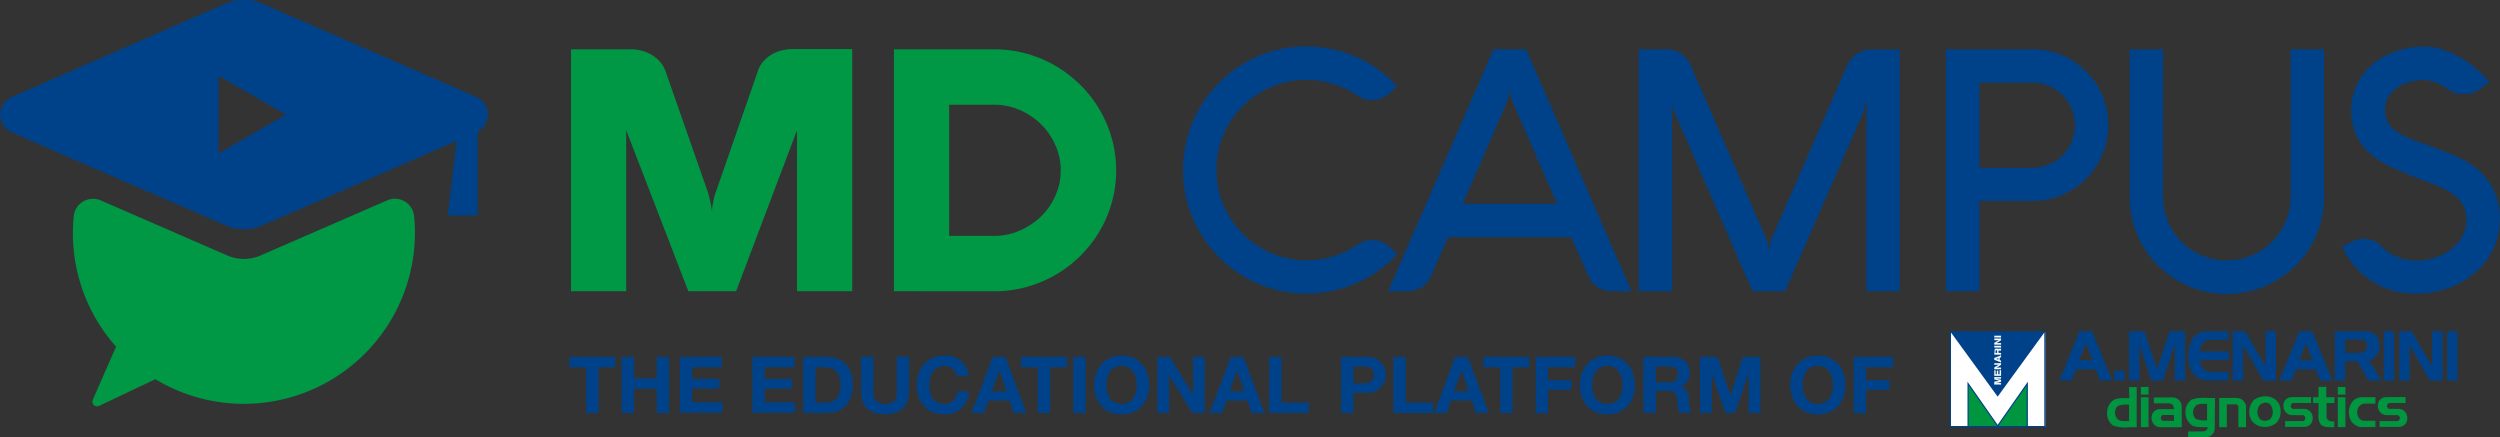 <svg id="Calque_1" data-name="Calque 1" xmlns="http://www.w3.org/2000/svg" viewBox="0 0 427.34 74.76"><rect x="0" y="0" width="427.34" height="74.76" fill="#333333" stroke="none"/><defs><style>.cls-1{fill:#009845;}.cls-2{fill:#004289;}.cls-3{fill:#fff;}.cls-4{fill:#009640;}.cls-5,.cls-6{fill:none;}.cls-5{stroke:#004289;stroke-width:0.21px;}.cls-6{stroke:#fff;stroke-width:0.03px;}</style></defs><path class="cls-1" d="M74.15,44,52.52,53.41a7.14,7.14,0,0,1-5.73,0L25.17,44a3.32,3.32,0,0,0-4.61,2.74c-.09.94-.14,1.89-.14,2.86A29.08,29.08,0,0,0,27.8,69l-4,9.14a.8.8,0,0,0,1.08,1l9.64-4.57A29.25,29.25,0,0,0,78.88,50.17a27,27,0,0,0-.14-3.5A3.29,3.29,0,0,0,74.15,44Z" transform="translate(-7.96 -9.75)"/><path class="cls-2" d="M89.37,26.32l-36.74-16a7.5,7.5,0,0,0-6,0L10,26.32a3.3,3.3,0,0,0,0,6.06L22.84,38,46.68,48.33a7.5,7.5,0,0,0,6,0L76.47,38,86,33.84l-1.5,12.74h5.12V32.24A3.29,3.29,0,0,0,89.37,26.32ZM45.31,36V22.69l11.52,6.66Z" transform="translate(-7.96 -9.75)"/><path class="cls-1" d="M153.64,59.53H144.2V32L133.79,59.53h-8.17L115,32V59.53h-9.43V18.18H115.9a6.77,6.77,0,0,1,1.9.28,6.63,6.63,0,0,1,1.69.75,5.91,5.91,0,0,1,1.34,1.15,5.1,5.1,0,0,1,.87,1.49l7.24,20.69c.09.31.19.65.27,1s.17.75.25,1.09.14.83.2,1.27a10.23,10.23,0,0,1,.14-1.24c.06-.34.13-.71.22-1.11a6.5,6.5,0,0,1,.33-1.05l7.19-20.69a4.49,4.49,0,0,1,.89-1.56,5.65,5.65,0,0,1,1.39-1.15,6.43,6.43,0,0,1,1.7-.71,7.29,7.29,0,0,1,1.85-.25h10.27Z" transform="translate(-7.96 -9.75)"/><path class="cls-1" d="M160.77,59.53V18.18h17.11A20.83,20.83,0,0,1,188.38,21a21.84,21.84,0,0,1,4.23,3.25,20.25,20.25,0,0,1,3.27,4.18A20.67,20.67,0,0,1,198,33.38a20.51,20.51,0,0,1,0,11,20.58,20.58,0,0,1-5.38,9.12,21,21,0,0,1-4.23,3.23,20.81,20.81,0,0,1-10.5,2.81Zm17.11-9.46a10.9,10.9,0,0,0,4.34-.88,12.29,12.29,0,0,0,3.64-2.39,11.41,11.41,0,0,0,2.49-3.57,10.66,10.66,0,0,0,0-8.71,11.57,11.57,0,0,0-2.49-3.58,12,12,0,0,0-3.64-2.41,10.9,10.9,0,0,0-4.34-.88H170.2V50.07Z" transform="translate(-7.96 -9.75)"/><path class="cls-2" d="M215.91,38.85a14.93,14.93,0,0,0,1.21,6,15.45,15.45,0,0,0,8.2,8.19,15.49,15.49,0,0,0,10.67.49,16.13,16.13,0,0,0,4.1-2,4.18,4.18,0,0,1,2.39-.72,4.36,4.36,0,0,1,1.81.35,5,5,0,0,1,1.43,1l1.06,1.07A21.89,21.89,0,0,1,243.6,56a20.67,20.67,0,0,1-3.71,2.12,21.92,21.92,0,0,1-4.13,1.34,20.41,20.41,0,0,1-4.44.48,20.62,20.62,0,0,1-8.23-1.66,21.26,21.26,0,0,1-11.24-11.24,20.61,20.61,0,0,1-1.66-8.22,20.88,20.88,0,0,1,.75-5.62,21.23,21.23,0,0,1,9.71-12.62,21.31,21.31,0,0,1,5-2.14,20.88,20.88,0,0,1,5.62-.75,20.41,20.41,0,0,1,4.44.48,21.92,21.92,0,0,1,4.13,1.34,20.67,20.67,0,0,1,3.71,2.12,21.38,21.38,0,0,1,3.18,2.82l-1.06,1.06a5,5,0,0,1-1.45,1,4.21,4.21,0,0,1-1.79.36,4.15,4.15,0,0,1-2.39-.75,16,16,0,0,0-4.11-2,15.46,15.46,0,0,0-10.66.49,15.45,15.45,0,0,0-8.2,8.19A14.94,14.94,0,0,0,215.91,38.85Z" transform="translate(-7.96 -9.75)"/><path class="cls-2" d="M263.26,18.18h5.57l18,41.35h-3.28a4.44,4.44,0,0,1-2.46-.7,4.3,4.3,0,0,1-1.64-1.95l-2.89-6.58H255.47l-2.86,6.58A4.2,4.2,0,0,1,251,58.81a4.44,4.44,0,0,1-2.47.72h-3.28Zm2.25,9.12L258,44.59h16.13L266.58,27.3a6.86,6.86,0,0,1-.55-2.45,10.13,10.13,0,0,1-.19,1.33A6.11,6.11,0,0,1,265.51,27.3Z" transform="translate(-7.96 -9.75)"/><path class="cls-2" d="M332.69,59.53H327V26.61c0,.06,0,.19-.08.39s-.09.43-.13.69-.11.52-.18.78a4.16,4.16,0,0,1-.21.65L313.09,59.53h-5.56L294.28,29.15a2.17,2.17,0,0,1-.2-.52c-.06-.21-.11-.43-.16-.65s-.09-.42-.12-.6a2.82,2.82,0,0,1,0-.42V59.53h-5.71V18.18h4.73a4.49,4.49,0,0,1,4.1,2.66l12.9,29.58a7.8,7.8,0,0,1,.36,1.19A9.09,9.09,0,0,1,310.3,53a7.67,7.67,0,0,1,.54-2.54l12.9-29.58a4.32,4.32,0,0,1,1.68-1.95,4.46,4.46,0,0,1,2.42-.71h4.85Z" transform="translate(-7.96 -9.75)"/><path class="cls-2" d="M346.31,59.53h-5.72V18.18h14.78a12.63,12.63,0,0,1,5.05,1,13.07,13.07,0,0,1,6.91,6.91,13,13,0,0,1,0,10.1,13.07,13.07,0,0,1-6.91,6.91,12.63,12.63,0,0,1-5.05,1h-9.06Zm9.06-21.09a7.2,7.2,0,0,0,2.82-.56,7.45,7.45,0,0,0,2.33-1.56A7.36,7.36,0,0,0,362.08,34a7.2,7.2,0,0,0,.56-2.84,7.29,7.29,0,0,0-.56-2.83A7.4,7.4,0,0,0,360.52,26a7.28,7.28,0,0,0-2.33-1.56,7.2,7.2,0,0,0-2.82-.56h-9.06V38.44Z" transform="translate(-7.96 -9.75)"/><path class="cls-2" d="M377.7,43.38a10.81,10.81,0,0,0,.85,4.24,11.06,11.06,0,0,0,2.34,3.47,10.83,10.83,0,0,0,3.48,2.34,11,11,0,0,0,8.48,0,10.83,10.83,0,0,0,3.48-2.34,11.06,11.06,0,0,0,2.34-3.47,10.81,10.81,0,0,0,.85-4.24V18.18h5.71v25.2a16.54,16.54,0,0,1-.59,4.42,16.84,16.84,0,0,1-1.67,4,16.65,16.65,0,0,1-2.61,3.36A16.88,16.88,0,0,1,393,59.41a16.78,16.78,0,0,1-8.82,0,16.73,16.73,0,0,1-7.34-4.28,16.3,16.3,0,0,1-2.61-3.36A16.63,16.63,0,0,1,372,43.38V18.18h5.71Z" transform="translate(-7.96 -9.75)"/><path class="cls-2" d="M426.73,25.22a11,11,0,0,0-2.28-1.3,5.66,5.66,0,0,0-2.17-.48,8.5,8.5,0,0,0-2.55.37,7.29,7.29,0,0,0-2.11,1,5.27,5.27,0,0,0-1.44,1.58,3.76,3.76,0,0,0-.53,2,5,5,0,0,0,.4,2.11,4.19,4.19,0,0,0,1.3,1.55,10.72,10.72,0,0,0,2.32,1.28c.95.41,2.11.84,3.48,1.3.67.27,1.35.53,2,.77s1.35.5,2,.78,1.3.58,1.93.91a11.6,11.6,0,0,1,1.82,1.15,10.69,10.69,0,0,1,4.36,9,11.51,11.51,0,0,1-1.16,5.17,12.79,12.79,0,0,1-3.11,4A14.56,14.56,0,0,1,426.5,59a15.72,15.72,0,0,1-5.37.94,13.57,13.57,0,0,1-9.32-3.32,14,14,0,0,1-1.33-1.34,11.94,11.94,0,0,1-1-1.32c-.28-.42-.52-.8-.71-1.15s-.35-.63-.46-.87l1.38-.72a4.36,4.36,0,0,1,2.28-.66A4.23,4.23,0,0,1,415.16,52l.46.37a8.2,8.2,0,0,0,2.44,1.43,8.6,8.6,0,0,0,3.07.5,9.8,9.8,0,0,0,2.91-.46,9.38,9.38,0,0,0,2.73-1.34,7.42,7.42,0,0,0,2-2.19,5.78,5.78,0,0,0,.79-3,4.81,4.81,0,0,0-.75-2.77,6.93,6.93,0,0,0-1.94-1.87,13.76,13.76,0,0,0-2.69-1.33c-1-.37-2-.74-2.93-1.13-1.42-.55-2.81-1.13-4.17-1.73a16,16,0,0,1-3.63-2.18,9.57,9.57,0,0,1-2.57-3.14,10,10,0,0,1-1-4.63A9.47,9.47,0,0,1,411,23.9a10.43,10.43,0,0,1,2.78-3.36,12.48,12.48,0,0,1,4-2.1,14.74,14.74,0,0,1,4.56-.72,10.44,10.44,0,0,1,3.38.58,17,17,0,0,1,3.14,1.47,17.59,17.59,0,0,1,2.66,2,20.08,20.08,0,0,1,2,2L432,24.85a4.19,4.19,0,0,1-2.8,1A4.43,4.43,0,0,1,426.73,25.22Z" transform="translate(-7.96 -9.75)"/><path class="cls-2" d="M108.16,72.53h-2.87V70.76h7.85v1.77h-2.87v7.81h-2.11Z" transform="translate(-7.96 -9.75)"/><path class="cls-2" d="M114.23,70.76h2.11v3.67h3.88V70.76h2.11v9.58h-2.11V76.21h-3.88v4.13h-2.11Z" transform="translate(-7.96 -9.75)"/><path class="cls-2" d="M124.16,70.76h7.17v1.77h-5.06v2h4.64v1.64h-4.64v2.35h5.17v1.77h-7.28Z" transform="translate(-7.96 -9.75)"/><path class="cls-2" d="M136.57,70.76h7.17v1.77h-5.06v2h4.64v1.64h-4.64v2.35h5.17v1.77h-7.28Z" transform="translate(-7.96 -9.75)"/><path class="cls-2" d="M145.26,70.76h4.13c2.48,0,4.35,1.55,4.35,4.74,0,2.77-1.42,4.84-4.35,4.84h-4.13Zm2.1,7.81h1.88c1.22,0,2.39-.75,2.39-2.87,0-1.94-.67-3.17-2.76-3.17h-1.51Z" transform="translate(-7.96 -9.75)"/><path class="cls-2" d="M163.32,76.72c0,2.58-1.53,3.85-4.09,3.85s-4.08-1.25-4.08-3.85v-6h2.1v6c0,1,.27,2.08,2,2.08,1.5,0,2-.66,2-2.08v-6h2.11Z" transform="translate(-7.96 -9.75)"/><path class="cls-2" d="M171.51,74a2.08,2.08,0,0,0-2.1-1.68c-1.89,0-2.6,1.61-2.6,3.29s.71,3.21,2.6,3.21a2.16,2.16,0,0,0,2.18-2.15h2a4.05,4.05,0,0,1-4.22,3.92c-3,0-4.71-2.22-4.71-5s1.75-5.06,4.71-5.06A3.89,3.89,0,0,1,173.55,74Z" transform="translate(-7.96 -9.75)"/><path class="cls-2" d="M177.67,70.76h2.16l3.58,9.58h-2.19l-.72-2.13h-3.58l-.76,2.13H174Zm-.2,5.88H180l-1.21-3.52h0Z" transform="translate(-7.96 -9.75)"/><path class="cls-2" d="M185.36,72.53h-2.87V70.76h7.85v1.77h-2.87v7.81h-2.11Z" transform="translate(-7.96 -9.75)"/><path class="cls-2" d="M191.43,70.76h2.11v9.58h-2.11Z" transform="translate(-7.96 -9.75)"/><path class="cls-2" d="M199.67,70.53c3,0,4.72,2.21,4.72,5.06s-1.75,5-4.72,5-4.7-2.22-4.7-5S196.71,70.53,199.67,70.53Zm0,8.27c1.9,0,2.61-1.62,2.61-3.21s-.71-3.29-2.61-3.29-2.6,1.61-2.6,3.29S197.78,78.8,199.67,78.8Z" transform="translate(-7.96 -9.75)"/><path class="cls-2" d="M205.81,70.76h2.09l4,6.42h0V70.76h2v9.58h-2.11l-4-6.42h0v6.42h-2Z" transform="translate(-7.96 -9.75)"/><path class="cls-2" d="M218.36,70.76h2.16l3.58,9.58h-2.19l-.72-2.13h-3.58l-.76,2.13h-2.13Zm-.2,5.88h2.48l-1.21-3.52h0Z" transform="translate(-7.96 -9.75)"/><path class="cls-2" d="M224.92,70.76H227v7.81h4.67v1.77h-6.78Z" transform="translate(-7.96 -9.75)"/><path class="cls-2" d="M237.2,70.76h4.32a3.08,3.08,0,1,1,0,6.14h-2.21v3.44H237.2Zm2.11,4.51h1.63c1,0,1.86-.22,1.86-1.44s-.88-1.43-1.86-1.43h-1.63Z" transform="translate(-7.96 -9.75)"/><path class="cls-2" d="M246.14,70.76h2.11v7.81h4.67v1.77h-6.78Z" transform="translate(-7.96 -9.75)"/><path class="cls-2" d="M256.7,70.76h2.16l3.59,9.58h-2.19l-.72-2.13H256l-.75,2.13h-2.13Zm-.2,5.88H259l-1.21-3.52h0Z" transform="translate(-7.96 -9.75)"/><path class="cls-2" d="M264.4,72.53h-2.87V70.76h7.85v1.77H266.5v7.81h-2.1Z" transform="translate(-7.96 -9.75)"/><path class="cls-2" d="M270.47,70.76h6.73v1.77h-4.63v2.21h4v1.64h-4v4h-2.1Z" transform="translate(-7.96 -9.75)"/><path class="cls-2" d="M282.71,70.53c3,0,4.71,2.21,4.71,5.06s-1.75,5-4.71,5-4.71-2.22-4.71-5S279.74,70.53,282.71,70.53Zm0,8.27c1.89,0,2.6-1.62,2.6-3.21s-.71-3.29-2.6-3.29-2.61,1.61-2.61,3.29S280.82,78.8,282.71,78.8Z" transform="translate(-7.96 -9.75)"/><path class="cls-2" d="M288.84,70.76H294a2.63,2.63,0,0,1,2.8,2.64,2.34,2.34,0,0,1-1.52,2.4v0c1,.27,1.33,1.27,1.4,2.24a5.34,5.34,0,0,0,.4,2.27H295a10.41,10.41,0,0,1-.34-2.3c-.15-1-.54-1.45-1.6-1.45H291v3.75h-2.11ZM291,75.09h2.31c.93,0,1.44-.4,1.44-1.37s-.51-1.32-1.44-1.32H291Z" transform="translate(-7.96 -9.75)"/><path class="cls-2" d="M298.52,70.76h3l2.24,6.59h0l2.12-6.59h3v9.58h-2V73.55h0l-2.35,6.79h-1.62l-2.35-6.72h0v6.72h-2Z" transform="translate(-7.96 -9.75)"/><path class="cls-2" d="M318.69,70.53c3,0,4.71,2.21,4.71,5.06s-1.74,5-4.71,5-4.71-2.22-4.71-5S315.73,70.53,318.69,70.53Zm0,8.27c1.89,0,2.61-1.62,2.61-3.21s-.72-3.29-2.61-3.29-2.6,1.61-2.6,3.29S316.8,78.8,318.69,78.8Z" transform="translate(-7.96 -9.75)"/><path class="cls-2" d="M324.83,70.76h6.73v1.77h-4.63v2.21h4v1.64h-4v4h-2.1Z" transform="translate(-7.96 -9.75)"/><rect class="cls-3" x="333.34" y="56.76" width="16.28" height="16.22"/><path class="cls-4" d="M395,78.62a1.22,1.22,0,0,0-1,.73,1.94,1.94,0,0,0,.37,2.13,1.53,1.53,0,0,0,1.51,0,1.32,1.32,0,0,0,.52-.86,2,2,0,0,0-.43-1.8,1.65,1.65,0,0,0-1-.25m2.58.31a3,3,0,0,1-.42,3.11,3.13,3.13,0,0,1-3,.58,2.4,2.4,0,0,1-1.46-1.26,3,3,0,0,1,.55-3.17,3.21,3.21,0,0,1,3.42-.28,2.6,2.6,0,0,1,.93,1" transform="translate(-7.96 -9.75)"/><path class="cls-4" d="M385.23,78.78c-1,0-1.47,0-1.81.22a1.56,1.56,0,0,0-.55,1.55,1.25,1.25,0,0,0,.48.83,4.37,4.37,0,0,0,1.88.22Zm1.31,4A1.58,1.58,0,0,1,385,84.5H382v-1h2.32c.67,0,1-.21,1-.74-.84,0-2.22.08-2.76-.38a2.52,2.52,0,0,1-1-1.81,2.61,2.61,0,0,1,1-2.5,6.55,6.55,0,0,1,2.72-.29h1.31Z" transform="translate(-7.96 -9.75)"/><path class="cls-4" d="M379.57,80.69h-1.9a.53.53,0,0,0,0,1h1.9Zm1.33,2.08h-3.76A1.46,1.46,0,0,1,376,82.1a1.77,1.77,0,0,1-.09-1.7,1.46,1.46,0,0,1,1.22-.71h2.43c0-.64-.21-1-1.13-1h-2.3v-1h3.24a1.58,1.58,0,0,1,1.52,1.42Z" transform="translate(-7.96 -9.75)"/><path class="cls-4" d="M371.89,78.92a4.49,4.49,0,0,0-1.88.21,1.22,1.22,0,0,0-.48.84,1.52,1.52,0,0,0,.55,1.55c.33.23.83.22,1.81.22Zm0-3h1.31v6.87h-1.31a6.61,6.61,0,0,1-2.73-.29,2.61,2.61,0,0,1-1-2.5,2.53,2.53,0,0,1,1-1.8c.55-.47,1.92-.39,2.78-.39Z" transform="translate(-7.96 -9.75)"/><rect class="cls-4" x="365.95" y="67.9" width="1.31" height="5.11"/><rect class="cls-4" x="365.95" y="66.14" width="1.31" height="1.31"/><path class="cls-4" d="M391.89,79.65a1.66,1.66,0,0,0-.94-1.73,2.27,2.27,0,0,0-.92-.15H387.3v5h1.3s0-3.91,0-3.91h1.56a.52.52,0,0,1,.42.44v3.47h1.31Z" transform="translate(-7.96 -9.75)"/><rect class="cls-4" x="399.62" y="67.9" width="1.3" height="5.11"/><rect class="cls-4" x="399.62" y="66.14" width="1.3" height="1.31"/><path class="cls-4" d="M401.35,80.72a.52.52,0,1,1,0,1h-2.78v1h3.33a1.45,1.45,0,0,0,1.21-.71,1.79,1.79,0,0,0-.08-1.71,1.51,1.51,0,0,0-1.13-.66h-1.7a.52.52,0,1,1,0-1H403v-1h-3.33a1.49,1.49,0,0,0-1.22.7,1.8,1.8,0,0,0,.09,1.7,1.5,1.5,0,0,0,1.13.67Z" transform="translate(-7.96 -9.75)"/><path class="cls-4" d="M417.52,80.72a.52.52,0,1,1,0,1h-2.79v1h3.34a1.49,1.49,0,0,0,1.21-.71,1.79,1.79,0,0,0-.09-1.71,1.49,1.49,0,0,0-1.12-.66h-1.71a.52.52,0,0,1,0-1h2.79v-1h-3.33a1.49,1.49,0,0,0-1.22.7,1.77,1.77,0,0,0,.08,1.7,1.51,1.51,0,0,0,1.14.67Z" transform="translate(-7.96 -9.75)"/><path class="cls-4" d="M407,81.79a1.93,1.93,0,0,1-.9-.12.8.8,0,0,1-.45-.64V78.65H407v-1H405.6V75.88h-1.32v1.77h-.93v1h.93v1.84a2.77,2.77,0,0,0,.29,1.7c.45.68,1.55.58,2.38.58Z" transform="translate(-7.96 -9.75)"/><path class="cls-4" d="M414,78.74V77.65h-2.28a2.2,2.2,0,0,0-1.62.71,3.11,3.11,0,0,0-.4,3.07,2.37,2.37,0,0,0,1.73,1.32H414V81.67h-1.87a1.11,1.11,0,0,1-.95-.48,1.78,1.78,0,0,1-.1-1.76,1.31,1.31,0,0,1,1.14-.69Z" transform="translate(-7.96 -9.75)"/><path class="cls-2" d="M402.12,68.47l1.13,2.85H401Zm-1.1-2.1-3.44,8.43h2.08l.78-1.92h3.34l.8,1.92h2.07l-3.44-8.43Z" transform="translate(-7.96 -9.75)"/><path class="cls-2" d="M364.51,68.46l1.14,2.85h-2.28Zm-1.09-2.1L360,74.79h2.08l.77-1.92h3.35l.79,1.92H369l-3.44-8.43Z" transform="translate(-7.96 -9.75)"/><path class="cls-2" d="M415,74.8h-2.17l-1.92-3.3h-2.08v3.3h-1.77V66.37h5.23a2.23,2.23,0,0,1,2.21,1.36,3.48,3.48,0,0,1,.15,1.84,2.81,2.81,0,0,1-.61,1.12,3,3,0,0,1-1.09.72Zm-6.17-4.72h2.59a1.17,1.17,0,0,0,1.15-1.29c0-.6-.3-1-1.16-1h-2.58Z" transform="translate(-7.96 -9.75)"/><polygon class="cls-2" points="370.88 56.62 368.72 63.11 366.56 56.62 363.93 56.62 363.93 65.05 365.7 65.05 365.7 58.85 367.74 65.05 369.69 65.05 371.75 58.85 371.75 65.05 373.51 65.05 373.51 56.62 370.88 56.62"/><path class="cls-2" d="M388.9,71.31V69.83H384c.14-1.31.77-2,1.72-2h3.16V66.37h-3.58c-2.51,0-3.27,2.15-3.27,4.14,0,2.65,1.09,4.16,3.24,4.27h3.61V73.31h-3c-1.14,0-1.7-.74-1.87-2Z" transform="translate(-7.96 -9.75)"/><polygon class="cls-2" points="387.27 56.62 387.27 62.63 383.76 56.62 381.65 56.62 381.65 65.05 383.42 65.05 383.42 59.01 386.89 65.05 389.05 65.05 389.05 56.62 387.27 56.62"/><polygon class="cls-2" points="415.73 56.62 415.73 62.63 412.23 56.62 410.12 56.62 410.12 65.05 411.89 65.05 411.89 59.01 415.36 65.05 417.53 65.05 417.53 56.62 415.73 56.62"/><rect class="cls-2" x="407.47" y="56.62" width="1.77" height="8.43"/><rect class="cls-2" x="418.31" y="56.62" width="1.76" height="8.43"/><rect class="cls-2" x="361.4" y="63.37" width="1.73" height="1.68"/><rect class="cls-5" x="333.39" y="56.75" width="16.16" height="16.17"/><polygon class="cls-2" points="333.39 56.69 341.47 67.8 349.56 56.69 333.39 56.69"/><path class="cls-3" d="M349.76,74.82l-.89-.23v-.37H350v.24h-.95l.95.23V75l-.95.23H350v.24h-1.13V75Z" transform="translate(-7.96 -9.75)"/><path class="cls-6" d="M349.76,74.82l-.89-.23v-.37H350v.24h-.95l.95.23V75l-.95.23H350v.24h-1.13V75Z" transform="translate(-7.96 -9.75)"/><polygon class="cls-3" points="340.91 63.32 341.11 63.32 341.11 63.98 341.35 63.98 341.35 63.37 341.55 63.37 341.55 63.98 341.83 63.98 341.83 63.29 342.04 63.29 342.04 64.23 340.91 64.23 340.91 63.32"/><polygon class="cls-6" points="340.91 63.32 341.11 63.32 341.11 63.98 341.35 63.98 341.35 63.37 341.55 63.37 341.55 63.98 341.83 63.98 341.83 63.29 342.04 63.29 342.04 64.23 340.91 64.23 340.91 63.32"/><polygon class="cls-3" points="342.04 63.09 340.91 63.09 340.91 62.82 341.7 62.33 340.91 62.33 340.91 62.09 342.04 62.09 342.04 62.35 341.24 62.85 342.04 62.85 342.04 63.09"/><polygon class="cls-6" points="342.04 63.09 340.91 63.09 340.91 62.82 341.7 62.33 340.91 62.33 340.91 62.09 342.04 62.09 342.04 62.35 341.24 62.85 342.04 62.85 342.04 63.09"/><path class="cls-3" d="M350,71.41l-.23-.09v-.45l.23-.08v-.28l-1.13.44v.29l1.13.44Zm-.43-.47v.31l-.44-.15Z" transform="translate(-7.96 -9.75)"/><path class="cls-6" d="M349.57,70.94v.31l-.44-.15Zm.43.47-.23-.09v-.45l.23-.08v-.28l-1.13.44v.29l1.13.44Z" transform="translate(-7.96 -9.75)"/><path class="cls-3" d="M348.87,70.35H350v-.26h-.44v-.26a.3.3,0,0,1,0-.16s.07,0,.15,0H350v-.29h0s0,0-.06,0h-.18a.42.42,0,0,0-.18,0,.27.27,0,0,0-.09.12.23.23,0,0,0-.11-.14.3.3,0,0,0-.16,0l-.12,0-.09.07a.36.36,0,0,0-.08.12.49.49,0,0,0,0,.2Zm.22-.68a.14.14,0,0,1,.14-.08.12.12,0,0,1,.12.08.39.39,0,0,1,0,.13v.29h-.3v-.3a.22.22,0,0,1,0-.12" transform="translate(-7.96 -9.75)"/><path class="cls-6" d="M349.09,69.67a.14.14,0,0,1,.14-.08.12.12,0,0,1,.12.08.39.39,0,0,1,0,.13v.29h-.3v-.3C349.07,69.74,349.07,69.69,349.09,69.67Zm-.22.68H350v-.26h-.44v-.26a.3.3,0,0,1,0-.16s.07,0,.15,0H350v-.29h0s0,0-.06,0h-.18a.42.42,0,0,0-.18,0,.27.27,0,0,0-.09.12.23.23,0,0,0-.11-.14.3.3,0,0,0-.16,0l-.12,0-.09.07a.36.36,0,0,0-.08.12.49.49,0,0,0,0,.2Z" transform="translate(-7.96 -9.75)"/><rect class="cls-3" x="340.91" y="59.13" width="1.13" height="0.26"/><rect class="cls-6" x="340.91" y="59.13" width="1.13" height="0.26"/><polygon class="cls-3" points="342.04 58.89 340.91 58.89 340.91 58.62 341.7 58.13 340.91 58.13 340.91 57.88 342.04 57.88 342.04 58.14 341.24 58.65 342.04 58.65 342.04 58.89"/><polygon class="cls-6" points="342.04 58.89 340.91 58.89 340.91 58.62 341.7 58.13 340.91 58.13 340.91 57.88 342.04 57.88 342.04 58.14 341.24 58.65 342.04 58.65 342.04 58.89"/><rect class="cls-3" x="340.91" y="57.41" width="1.13" height="0.26"/><rect class="cls-6" x="340.91" y="57.41" width="1.13" height="0.26"/><polygon class="cls-4" points="336.42 72.92 336.42 65.58 341.47 72.81 346.53 65.58 346.53 72.92 336.42 72.92"/><polygon class="cls-5" points="336.42 72.92 336.42 65.58 341.47 72.81 346.53 65.58 346.53 72.92 336.42 72.92"/></svg>